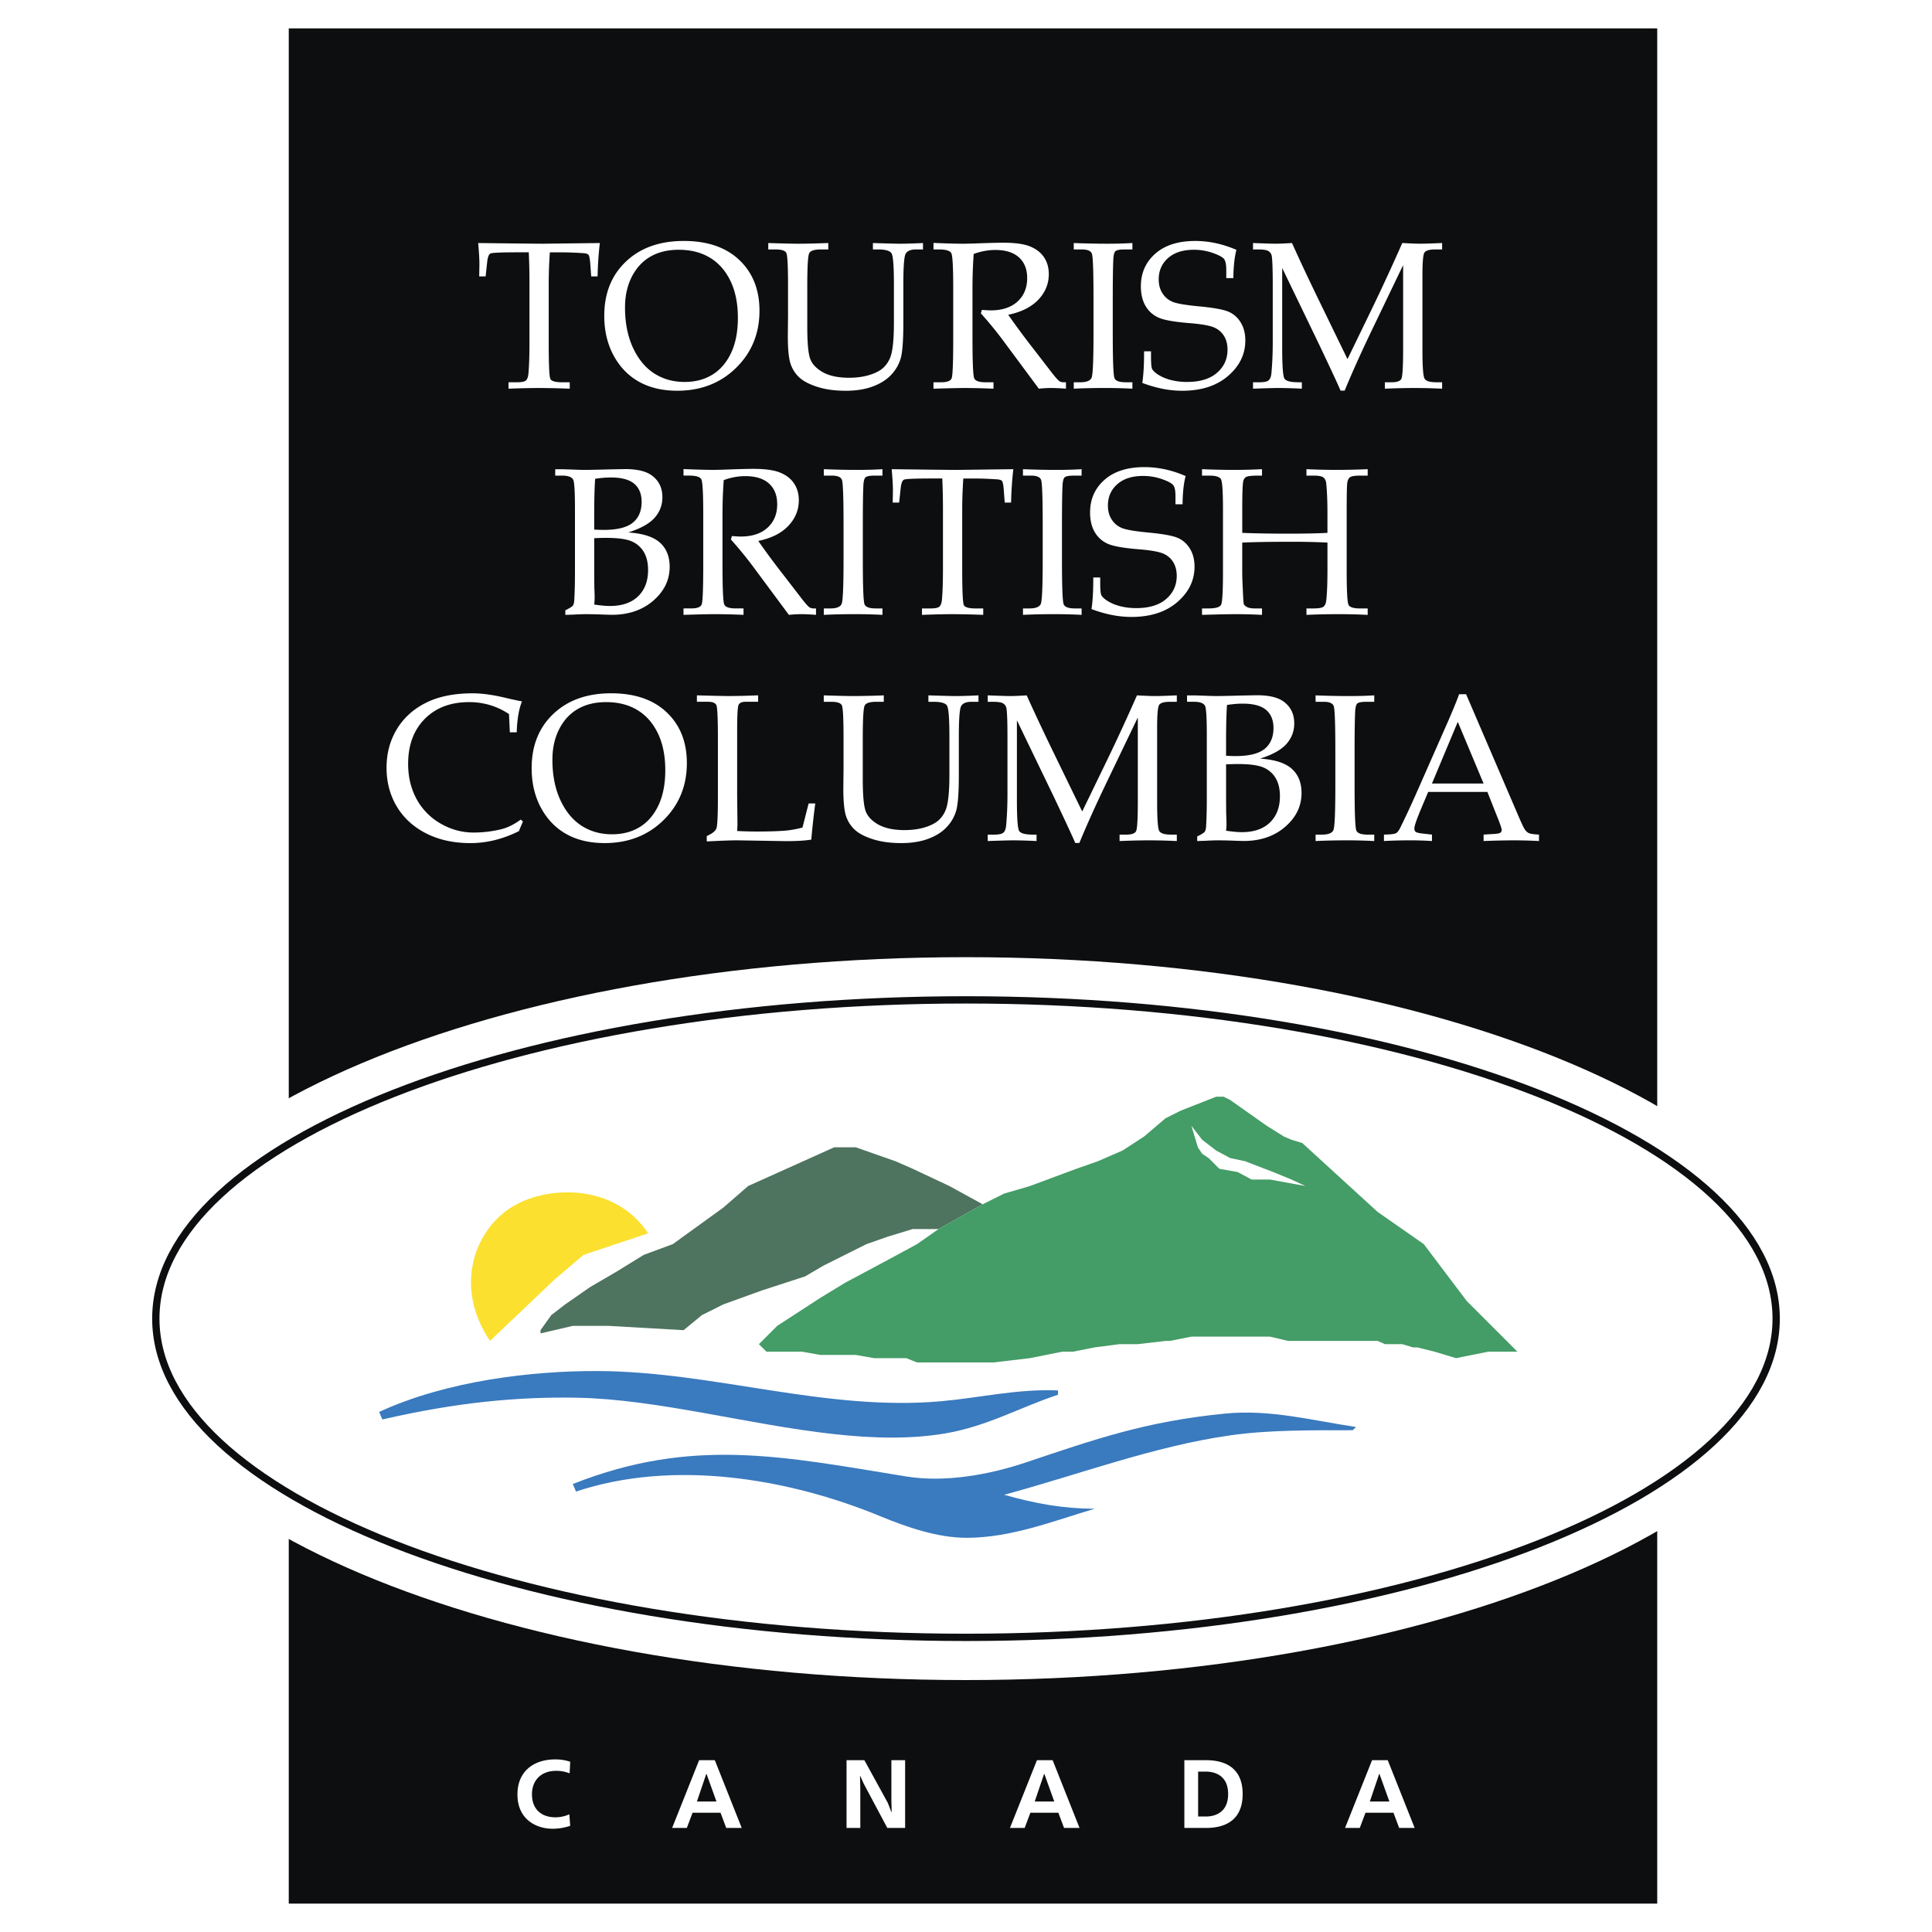 <svg xmlns="http://www.w3.org/2000/svg" width="2500" height="2500" viewBox="0 0 192.756 192.756"><g fill-rule="evenodd" clip-rule="evenodd"><path fill="#fff" d="M0 0h192.756v192.756H0V0z"/><path fill="#0c0e0f" d="M28.81 189.922h136.532V2.834H28.81v187.088z"/><path d="M96.378 95.498c47.007 0 85.345 16.199 85.345 36.061s-38.338 36.061-85.345 36.061c-47.006 0-85.344-16.199-85.344-36.061s38.338-36.061 85.344-36.061z" fill="#fff"/><path d="M96.378 99.758c44.521 0 80.831 14.285 80.831 31.801s-36.311 31.801-80.831 31.801-80.832-14.285-80.832-31.801 36.311-31.801 80.832-31.801z" fill="#fff" stroke="#0c0e0f" stroke-width=".728" stroke-linecap="round" stroke-linejoin="round" stroke-miterlimit="2.613"/><path d="M54.858 25.174a45.354 45.354 0 0 0-.112 3.229v5.823c0 2.166.056 3.358.164 3.581.108.22.499.332 1.165.332h.767v.641a84.761 84.761 0 0 0-3.065-.069 82.4 82.4 0 0 0-3.044.069v-.641h.858c.45 0 .743-.06.879-.178.136-.122.22-.352.254-.701.07-.798.101-1.824.101-3.086V28.34a62.83 62.83 0 0 0-.07-3.167h-1.042c-1.681 0-2.608.039-2.779.119-.171.077-.283.383-.335.914l-.146 1.37h-.642l.021-1.216c0-.492-.042-1.196-.122-2.113 3.675.045 5.837.069 6.486.069l5.649-.069a34.879 34.879 0 0 0-.223 3.33h-.635l-.101-1.338c-.042-.464-.102-.74-.174-.823-.077-.084-.241-.14-.502-.157a34.662 34.662 0 0 0-2.552-.083h-.8v-.002zM60.287 31.51c0-2.243.722-4.048 2.166-5.416 1.443-1.37 3.368-2.054 5.771-2.054 2.357 0 4.205.635 5.541 1.904 1.339 1.272 2.008 2.957 2.008 5.062 0 2.267-.777 4.164-2.329 5.691-1.552 1.523-3.511 2.287-5.872 2.287-1.479 0-2.751-.3-3.822-.899s-1.915-1.476-2.535-2.626c-.618-1.149-.928-2.467-.928-3.949zm2.071-.841c0 1.541.265 2.88.792 4.021.53 1.14 1.234 1.995 2.12 2.566.886.568 1.896.851 3.037.851 1.053 0 1.977-.24 2.765-.725.792-.485 1.412-1.207 1.866-2.166.453-.958.68-2.127.68-3.504 0-1.443-.251-2.678-.75-3.703-.502-1.025-1.189-1.796-2.061-2.312-.872-.52-1.903-.777-3.093-.777-1.092 0-2.03.227-2.821.684-.791.457-1.408 1.126-1.858 2.008-.45.882-.677 1.9-.677 3.057zM76.651 24.888v-.641c1.398.045 2.413.069 3.044.069.67 0 1.649-.024 2.943-.069v.641h-.747c-.638 0-1.025.122-1.154.37-.129.245-.195 1.354-.195 3.33v4.003c0 1.465.08 2.483.241 3.055.16.572.575 1.056 1.241 1.45.669.394 1.562.593 2.678.593 1.151 0 2.12-.212 2.912-.635.544-.292.941-.746 1.196-1.363.251-.614.376-1.786.376-3.508V28.33c0-1.782-.08-2.804-.24-3.058-.161-.254-.6-.384-1.322-.384h-.534v-.641c1.412.045 2.309.069 2.688.069.621 0 1.388-.024 2.309-.069v.641h-.694c-.537 0-.886.147-1.039.436-.154.29-.227 1.304-.227 3.048v3.832c0 1.75-.087 2.929-.261 3.54a3.997 3.997 0 0 1-.952 1.649c-.457.492-1.071.879-1.838 1.165s-1.667.429-2.703.429c-1.07 0-2.005-.129-2.811-.384-.802-.254-1.405-.568-1.813-.945a3.238 3.238 0 0 1-.879-1.374c-.178-.541-.269-1.461-.269-2.762l.021-1.942v-3.114c0-1.921-.056-2.999-.171-3.229-.111-.233-.471-.349-1.078-.349h-.722zM100.59 31.405a78.743 78.743 0 0 0 2.479 3.351l1.963 2.545c.35.437.58.684.695.747a.784.784 0 0 0 .359.091h.264v.641a19.014 19.014 0 0 0-1.48-.069c-.387 0-.797.024-1.225.069l-3.619-4.881a37.966 37.966 0 0 0-2.166-2.636l.105-.345c.393.031.686.048.879.048 1.137 0 2.025-.293 2.67-.878.643-.586.967-1.367.967-2.347 0-.878-.275-1.566-.82-2.061-.543-.492-1.332-.74-2.361-.74-.715 0-1.432.133-2.154.398a47.29 47.29 0 0 0-.121 3.473v4.934c0 2.406.059 3.738.174 4 .115.261.488.394 1.123.394h.799v.641a73.706 73.706 0 0 0-2.811-.069c-.586 0-1.646.024-3.177.069v-.641h.767c.585 0 .931-.129 1.039-.384.111-.254.164-1.597.164-4.031v-4.913c0-2.11-.062-3.292-.188-3.543-.125-.255-.537-.38-1.23-.38h-.551v-.652c1.266.052 2.231.08 2.901.08.45 0 1.095-.017 1.942-.052.98-.031 1.684-.048 2.113-.048 1.178 0 2.07.122 2.682.373.609.248 1.074.606 1.387 1.077.318.471.479 1.032.479 1.684 0 .963-.346 1.81-1.039 2.546-.695.735-1.699 1.237-3.009 1.509zM107.129 38.139h.641c.635 0 1.016-.153 1.141-.46s.188-1.775.188-4.404v-3.463c0-2.723-.053-4.226-.164-4.505-.107-.279-.436-.419-.979-.419h-.826v-.641c1.129.045 2.244.069 3.35.069.918 0 1.754-.024 2.5-.069v.641h-.783c-.484 0-.789.06-.91.174-.123.115-.195.408-.213.879-.035.729-.053 2.026-.053 3.892v3.525c0 2.65.059 4.107.174 4.376.115.268.484.404 1.113.404h.672v.641a51.123 51.123 0 0 0-2.736-.069c-1.15 0-2.189.024-3.113.069v-.64h-.002zM123.359 24.93c-.191.708-.293 1.646-.307 2.818h-.707v-.816c0-.53-.07-.893-.213-1.081-.143-.192-.516-.395-1.119-.61a5.68 5.68 0 0 0-1.904-.321c-1.092 0-1.945.275-2.57.826-.623.551-.934 1.262-.934 2.127 0 .543.125 1.011.383 1.402.254.394.6.676 1.033.851.432.171 1.35.324 2.75.453 1.406.136 2.354.317 2.846.541a2.62 2.62 0 0 1 1.186 1.084c.297.495.443 1.084.443 1.768 0 1.367-.572 2.545-1.717 3.532-1.143.987-2.666 1.482-4.574 1.482-.654 0-1.314-.066-1.977-.198a12.427 12.427 0 0 1-2.01-.586c.123-.819.182-1.869.176-3.149h.693v.513c0 .659.035 1.067.102 1.224.068.157.23.325.48.502.377.265.82.467 1.34.606a6.429 6.429 0 0 0 1.674.209c1.289 0 2.283-.303 2.984-.91.701-.604 1.053-1.374 1.053-2.309 0-.544-.121-1.004-.359-1.384a2.12 2.12 0 0 0-1-.84c-.43-.185-1.225-.325-2.381-.422-1.539-.122-2.586-.303-3.137-.551a2.809 2.809 0 0 1-1.297-1.157c-.312-.53-.471-1.186-.471-1.967 0-1.329.482-2.417 1.441-3.26.961-.844 2.287-1.266 3.984-1.266.682 0 1.363.073 2.047.22s1.373.369 2.062.669zM139.99 26.45l-3.035 6.315c-1.141 2.371-2.07 4.438-2.799 6.21h-.408c-.254-.606-.977-2.162-2.17-4.669l-3.654-7.57v7.898c0 1.837.074 2.884.221 3.131s.6.373 1.363.373h.377v.641a50.977 50.977 0 0 0-2.309-.069c-.43 0-1.283.024-2.562.069v-.641h.662c.449 0 .75-.066.898-.195.15-.129.242-.363.275-.705.088-.952.133-1.98.133-3.086v-5.781c0-1.395-.031-2.319-.09-2.769a.721.721 0 0 0-.305-.53c-.17-.122-.518-.185-1.035-.185h-.539v-.641c1.186.045 1.928.069 2.234.069.391 0 .941-.024 1.656-.069.822 1.83 1.775 3.85 2.85 6.057l2.688 5.527 2.482-5.119a204.505 204.505 0 0 0 2.982-6.465c.85.045 1.449.069 1.799.069.4 0 1.127-.024 2.176-.069v.641h-.666c-.596 0-.963.105-1.098.311-.133.209-.199.956-.199 2.246v7.466c0 1.663.07 2.615.209 2.859.139.248.529.37 1.172.37h.582v.641a57.435 57.435 0 0 0-2.717-.069c-.955 0-1.951.024-2.994.069v-.641h.676c.537 0 .861-.119.973-.353.115-.237.172-1.245.172-3.03V26.45zM62.678 53.123c1.464.094 2.521.436 3.166 1.018.648.582.969 1.388.969 2.413 0 1.304-.541 2.423-1.628 3.369-1.085.941-2.466 1.416-4.143 1.416l-.806-.021a45.356 45.356 0 0 0-1.726-.042c-.342 0-.76.014-1.259.042l-.847.028v-.457c.422-.206.673-.362.75-.471.081-.108.126-.29.14-.541.049-.812.07-1.733.07-2.769v-6.367c0-1.702-.059-2.665-.181-2.891-.15-.265-.516-.397-1.095-.397h-.694v-.634h.848l.941.031c.488.021.875.031 1.154.031.429 0 1.277-.017 2.542-.052l1.492-.028c1.172 0 2.047.202 2.626.61.729.52 1.091 1.252 1.091 2.197 0 .777-.254 1.458-.771 2.043-.513.586-1.395 1.078-2.639 1.472zm-3.393-.286c.342.021.655.031.941.031 1.353 0 2.326-.241 2.912-.722.586-.477.878-1.171.878-2.078 0-.781-.247-1.384-.735-1.803-.492-.418-1.276-.627-2.35-.627-.478 0-.994.045-1.552.132-.063.83-.094 2.089-.094 3.77v1.297zm0 7.479c.635.094 1.157.143 1.572.143 1.207 0 2.142-.324 2.808-.966.662-.645.994-1.517.994-2.622 0-.736-.146-1.342-.439-1.823a2.554 2.554 0 0 0-1.231-1.05c-.526-.223-1.37-.334-2.528-.334-.345 0-.74.01-1.175.031v3.626l.011 1.286c.021.464.031.82.031 1.064a6.354 6.354 0 0 1-.043.645zM75.653 53.97a78.743 78.743 0 0 0 2.479 3.351l1.963 2.545c.349.436.579.684.694.746a.787.787 0 0 0 .359.091h.265v.642a19.11 19.11 0 0 0-1.482-.07c-.387 0-.795.024-1.224.07l-3.62-4.882a38.684 38.684 0 0 0-2.165-2.637l.104-.345c.394.031.687.049.879.049 1.137 0 2.025-.293 2.671-.879.642-.586.966-1.367.966-2.347 0-.879-.275-1.565-.819-2.061-.544-.492-1.332-.739-2.361-.739-.715 0-1.433.132-2.155.397a46.698 46.698 0 0 0-.123 3.473v4.934c0 2.406.06 3.738.175 3.999.115.262.488.395 1.123.395h.799v.642a73.904 73.904 0 0 0-2.811-.07c-.586 0-1.646.024-3.177.07v-.642h.767c.585 0 .931-.129 1.039-.384.112-.254.164-1.597.164-4.031v-4.913c0-2.11-.063-3.292-.188-3.543-.125-.255-.537-.38-1.231-.38h-.551v-.652c1.266.052 2.232.08 2.901.08.449 0 1.095-.017 1.942-.052.98-.031 1.685-.049 2.113-.049 1.179 0 2.071.122 2.681.373.61.248 1.074.607 1.388 1.078.317.47.479 1.032.479 1.684 0 .963-.346 1.81-1.04 2.546-.689.737-1.694 1.239-3.004 1.511zM82.191 60.704h.641c.635 0 1.015-.153 1.141-.46.125-.308.188-1.775.188-4.404v-3.463c0-2.724-.052-4.226-.164-4.505-.107-.279-.436-.419-.979-.419h-.826v-.642c1.13.045 2.245.07 3.351.07.917 0 1.754-.024 2.5-.07v.642h-.784c-.484 0-.788.06-.91.175-.122.115-.195.408-.212.878-.035.729-.052 2.026-.052 3.892v3.525c0 2.65.059 4.107.174 4.376.115.268.484.404 1.113.404h.672v.642c-.836-.045-1.75-.07-2.737-.07-1.151 0-2.19.024-3.114.07v-.641h-.002zM96.111 47.739A45.373 45.373 0 0 0 96 50.968v5.823c0 2.166.056 3.358.164 3.582.108.22.499.331 1.165.331h.768v.642a85.142 85.142 0 0 0-3.066-.07c-.844 0-1.858.024-3.044.07v-.642h.857c.45 0 .743-.06.879-.178.136-.122.22-.353.255-.701.069-.798.101-1.823.101-3.086v-5.833c0-1.151-.021-2.204-.069-3.167h-1.043c-1.68 0-2.608.039-2.778.119-.171.077-.283.383-.335.914l-.146 1.37h-.642l.021-1.217c0-.492-.042-1.196-.122-2.113 3.675.045 5.837.07 6.486.07l5.649-.07a35.253 35.253 0 0 0-.223 3.33h-.635l-.102-1.339c-.041-.464-.102-.739-.174-.823-.078-.083-.242-.139-.502-.156a34.648 34.648 0 0 0-2.553-.084h-.8v-.001zM102.061 60.704h.641c.635 0 1.016-.153 1.141-.46.125-.308.188-1.775.188-4.404v-3.463c0-2.724-.053-4.226-.164-4.505-.107-.279-.436-.419-.979-.419h-.826v-.642c1.129.045 2.244.07 3.35.07.918 0 1.754-.024 2.5-.07v.642h-.783c-.484 0-.789.06-.91.175-.123.115-.195.408-.213.878-.035.729-.053 2.026-.053 3.892v3.525c0 2.65.059 4.107.174 4.376.115.268.484.404 1.113.404h.672v.642c-.836-.045-1.75-.07-2.736-.07-1.15 0-2.189.024-3.113.07v-.641h-.002zM118.291 47.495c-.191.708-.293 1.646-.307 2.817h-.707v-.815c0-.53-.07-.893-.213-1.081-.143-.192-.516-.395-1.119-.61a5.68 5.68 0 0 0-1.904-.321c-1.092 0-1.945.275-2.57.826-.623.551-.934 1.262-.934 2.127 0 .544.125 1.011.383 1.401.254.394.6.677 1.033.851.432.171 1.35.325 2.75.454 1.406.136 2.354.317 2.846.541.496.227.889.586 1.186 1.084.297.495.443 1.084.443 1.768 0 1.367-.572 2.545-1.717 3.532-1.143.987-2.666 1.482-4.574 1.482-.654 0-1.314-.066-1.977-.199a12.427 12.427 0 0 1-2.01-.586c.123-.819.182-1.869.176-3.148h.693v.512c0 .66.035 1.067.102 1.224.068.157.23.324.48.502.377.265.82.467 1.34.606.516.14 1.076.209 1.674.209 1.289 0 2.283-.303 2.984-.91.701-.604 1.053-1.374 1.053-2.309 0-.544-.121-1.004-.359-1.385a2.125 2.125 0 0 0-1-.84c-.43-.185-1.225-.324-2.381-.422-1.539-.122-2.586-.304-3.137-.551a2.805 2.805 0 0 1-1.297-1.158c-.312-.53-.471-1.186-.471-1.966 0-1.329.482-2.417 1.441-3.26.961-.844 2.287-1.266 3.984-1.266.68 0 1.363.074 2.047.22.685.148 1.373.371 2.062.671zM123.938 54.134v2.852c0 .489.018 1.064.053 1.727.041.924.072 1.437.1 1.538.029.098.127.199.297.3.172.101.447.153.826.153h.697v.642c-.885-.045-1.74-.07-2.566-.07-.795 0-1.936.024-3.42.07v-.642h.631c.719 0 1.141-.122 1.27-.363s.191-1.35.191-3.327v-6.158c0-1.785-.066-2.8-.199-3.04-.133-.241-.512-.363-1.137-.363h-.756v-.642c1.123.045 2.168.07 3.135.07.977 0 1.924-.024 2.852-.07v.642h-.439c-.635 0-1.025.053-1.174.153-.15.102-.244.269-.275.502-.057.374-.084 1.283-.084 2.727v2.329c1.213.052 2.754.08 4.627.08 1.586 0 2.881-.028 3.873-.08v-1.991c0-1.165-.041-2.145-.121-2.933-.027-.279-.123-.481-.279-.603-.154-.122-.475-.185-.959-.185h-.736v-.642c1.043.045 2.031.07 2.965.07 1.008 0 2.057-.024 3.145-.07v.642h-.777c-.523 0-.857.06-1.004.175-.146.115-.236.328-.266.638-.031.311-.049 1.287-.049 2.926v5.652c0 2.089.062 3.257.182 3.498s.492.363 1.119.363h.795v.642a60.76 60.76 0 0 0-2.91-.07 68.97 68.97 0 0 0-3.199.07v-.642h.705c.52 0 .852-.06 1-.178.15-.122.244-.342.275-.67.078-.701.115-1.723.115-3.065v-2.657a68.95 68.95 0 0 0-3.678-.081c-2.126.001-3.734.029-4.825.081zM50.867 73.062l-.084-1.817a7.063 7.063 0 0 0-1.903-.899 7.207 7.207 0 0 0-2.079-.296c-1.841 0-3.312.558-4.421 1.673-1.105 1.12-1.66 2.612-1.66 4.488 0 1.312.283 2.483.844 3.512a6.225 6.225 0 0 0 2.396 2.444c1.036.596 2.127.896 3.281.896.91 0 1.813-.105 2.706-.314.666-.157 1.338-.484 2.012-.983l.216.206c-.143.314-.279.631-.401.949-.795.397-1.597.694-2.406.896-.805.199-1.618.3-2.434.3-1.677 0-3.148-.324-4.417-.969-1.273-.649-2.246-1.542-2.929-2.682-.68-1.14-1.022-2.43-1.022-3.867 0-1.437.345-2.723 1.032-3.856s1.66-2.012 2.919-2.636c1.255-.624 2.8-.935 4.63-.935.962 0 2.085.157 3.372.471.642.15 1.161.262 1.562.335-.307.729-.481 1.757-.53 3.086h-.684v-.002zM53.043 76.639c0-2.242.722-4.048 2.165-5.415 1.444-1.37 3.369-2.054 5.771-2.054 2.357 0 4.205.635 5.541 1.904 1.339 1.272 2.008 2.957 2.008 5.062 0 2.267-.778 4.164-2.33 5.691-1.552 1.523-3.511 2.287-5.872 2.287-1.478 0-2.751-.3-3.821-.899-1.071-.6-1.915-1.476-2.535-2.626-.617-1.15-.927-2.467-.927-3.95zm2.071-.84c0 1.541.265 2.88.792 4.021.531 1.14 1.234 1.995 2.12 2.566.886.568 1.897.851 3.038.851 1.053 0 1.977-.24 2.765-.725.792-.485 1.413-1.207 1.866-2.166.453-.959.68-2.127.68-3.504 0-1.443-.251-2.678-.75-3.703-.502-1.025-1.189-1.796-2.061-2.312-.872-.52-1.904-.777-3.093-.777-1.092 0-2.03.227-2.821.684-.792.457-1.408 1.126-1.858 2.008-.451.882-.678 1.9-.678 3.057zM73.546 82.909c.666.035 1.319.052 1.95.052 1.283 0 2.284-.035 3.006-.101a10.678 10.678 0 0 0 1.562-.296l.614-2.403h.662a77.1 77.1 0 0 0-.397 3.606c-.613.104-1.45.153-2.514.153l-4.861-.08c-.655 0-1.674.038-3.055.111v-.54c.544-.237.865-.496.966-.768.098-.272.147-1.35.147-3.236v-5.621c0-2.043-.049-3.18-.147-3.417-.101-.234-.376-.353-.833-.353H69.53v-.641c1.622.045 2.699.069 3.229.069.708 0 1.67-.024 2.88-.069v.641h-1.266c-.359 0-.589.105-.684.311-.098.209-.143 1.074-.143 2.591v6.506l.032 2.884-.032.601zM82.187 70.018v-.641c1.398.045 2.413.069 3.044.069a92.8 92.8 0 0 0 2.943-.069v.641h-.747c-.638 0-1.025.122-1.154.37-.13.244-.195 1.354-.195 3.33v4.003c0 1.465.08 2.483.24 3.055.16.572.575 1.056 1.242 1.45.669.394 1.562.593 2.678.593 1.151 0 2.12-.212 2.912-.635.544-.292.941-.746 1.196-1.363.251-.613.376-1.785.376-3.508V73.46c0-1.782-.08-2.804-.24-3.058s-.6-.384-1.321-.384h-.534v-.641c1.413.045 2.309.069 2.688.069.621 0 1.388-.024 2.308-.069v.641h-.693c-.537 0-.886.147-1.04.436-.153.29-.227 1.304-.227 3.048v3.832c0 1.75-.087 2.929-.261 3.539a4.002 4.002 0 0 1-.952 1.649c-.457.492-1.07.879-1.838 1.165-.767.286-1.667.429-2.702.429-1.071 0-2.005-.129-2.811-.384-.802-.254-1.405-.568-1.813-.945a3.247 3.247 0 0 1-.879-1.374c-.178-.541-.268-1.461-.268-2.762l.021-1.942v-3.114c0-1.921-.056-2.999-.171-3.229-.112-.233-.471-.349-1.078-.349h-.724v.001zM113.521 71.58l-3.033 6.315c-1.141 2.371-2.072 4.438-2.801 6.21h-.408c-.254-.606-.977-2.162-2.168-4.669l-3.654-7.57v7.898c0 1.837.072 2.884.219 3.131.146.248.6.374 1.363.374h.377v.641a50.977 50.977 0 0 0-2.309-.069c-.43 0-1.283.024-2.562.069v-.641h.662c.449 0 .75-.066.9-.195.148-.129.24-.363.275-.705.086-.952.133-1.98.133-3.086v-5.781c0-1.395-.031-2.319-.092-2.769a.72.72 0 0 0-.303-.53c-.172-.122-.52-.185-1.035-.185h-.541v-.641c1.186.045 1.928.069 2.234.069.391 0 .941-.024 1.656-.069.824 1.83 1.775 3.85 2.85 6.057l2.688 5.527 2.482-5.119a200.082 200.082 0 0 0 2.982-6.465c.852.045 1.451.069 1.799.069.4 0 1.127-.024 2.176-.069v.641h-.666c-.596 0-.961.105-1.098.311-.133.209-.199.956-.199 2.246v7.466c0 1.663.07 2.615.209 2.859.141.248.531.37 1.172.37h.582v.641a57.369 57.369 0 0 0-2.717-.069c-.955 0-1.951.024-2.994.069v-.641h.676c.537 0 .861-.119.973-.353.115-.237.172-1.245.172-3.03V71.58zM125.719 75.688c1.465.094 2.521.436 3.166 1.018.648.583.969 1.388.969 2.413 0 1.304-.539 2.424-1.627 3.368-1.086.942-2.467 1.417-4.143 1.417l-.807-.021a43.32 43.32 0 0 0-1.727-.042c-.342 0-.76.014-1.258.042l-.848.027v-.457c.422-.206.674-.363.75-.471.08-.108.125-.29.139-.541.049-.812.07-1.733.07-2.769v-6.367c0-1.702-.059-2.664-.182-2.891-.15-.265-.516-.398-1.094-.398h-.695v-.634h.848l.941.031c.488.021.875.031 1.154.031.43 0 1.277-.017 2.543-.052l1.492-.028c1.172 0 2.047.202 2.625.61.729.52 1.092 1.252 1.092 2.197 0 .777-.254 1.458-.771 2.043-.51.588-1.393 1.079-2.637 1.474zm-3.393-.286c.342.021.654.031.941.031 1.352 0 2.326-.24 2.912-.722.584-.478.877-1.172.877-2.078 0-.781-.246-1.385-.734-1.803-.492-.419-1.277-.628-2.35-.628-.479 0-.994.045-1.553.132-.062.83-.094 2.089-.094 3.77v1.298h.001zm0 7.479c.635.094 1.156.143 1.572.143 1.207 0 2.141-.324 2.807-.966.662-.645.994-1.517.994-2.622 0-.735-.146-1.343-.439-1.823a2.56 2.56 0 0 0-1.23-1.05c-.527-.223-1.371-.335-2.529-.335-.344 0-.738.01-1.174.031v3.627l.01 1.286c.021.464.031.82.031 1.063a6.05 6.05 0 0 1-.042.646zM131.256 83.269h.641c.635 0 1.016-.153 1.141-.46.127-.307.189-1.775.189-4.404v-3.463c0-2.723-.053-4.226-.164-4.505-.109-.279-.436-.419-.98-.419h-.826v-.641c1.129.045 2.246.069 3.352.069.916 0 1.754-.024 2.5-.069v.641h-.785c-.484 0-.787.06-.91.174-.121.115-.195.408-.213.879-.035.729-.053 2.026-.053 3.892v3.525c0 2.65.061 4.107.176 4.376s.484.405 1.111.405h.674v.641a51.255 51.255 0 0 0-2.738-.069c-1.15 0-2.189.024-3.113.069v-.641h-.002zM148.395 79.007h-5.904l-.693 1.646c-.457 1.088-.688 1.758-.688 2.002 0 .157.047.269.129.338.084.066.301.123.65.164l.979.112v.641a32.263 32.263 0 0 0-2.207-.069c-.98 0-1.842.024-2.584.069v-.641l.307-.011c.479-.014.785-.063.924-.146.141-.087.289-.296.447-.631.48-.98.977-2.04 1.482-3.177l2.807-6.364c.75-1.688 1.262-2.915 1.533-3.679h.695l5.168 12.026c.348.816.578 1.308.697 1.475.115.167.246.286.396.356.15.073.484.122 1.012.15v.641a50.12 50.12 0 0 0-2.535-.069 87.5 87.5 0 0 0-2.992.069v-.641l1.012-.063c.359-.024.576-.062.641-.111a.334.334 0 0 0 .154-.286c0-.122-.102-.442-.303-.959l-1.127-2.842zm-5.528-.837h5.15l-2.574-6.151-2.576 6.151zM56.803 181.012a3.345 3.345 0 0 1-1.41.301c-1.217 0-2.318-.666-2.318-2.299 0-1.381.898-2.338 2.415-2.338.512 0 .947.096 1.342.25l.058-1.158a4.668 4.668 0 0 0-1.497-.232c-2.125 0-3.767 1.17-3.767 3.498 0 2.463 1.835 3.42 3.516 3.42.541 0 1.149-.088 1.748-.291l-.087-1.151zM69.752 175.613l-2.694 6.762h1.468l.57-1.518h2.791l.57 1.518h1.546l-2.686-6.762h-1.565zm-.221 4.125l.937-2.764h.019l.995 2.764h-1.951zM84.46 175.613v6.762h1.373v-3.98l-.03-1.198h.03l.337.754 2.357 4.424h1.777v-6.762h-1.371v3.979l.029 1.199h-.029l-.357-.918-2.338-4.26H84.46zM103.457 175.613l-2.695 6.762h1.469l.57-1.518h2.791l.57 1.518h1.545l-2.686-6.762h-1.564zm-.223 4.125l.938-2.764h.02l.994 2.764h-1.952zM118.164 175.613v6.762h2.135c3.111 0 3.682-1.902 3.682-3.381 0-3.119-2.482-3.381-3.682-3.381h-2.135zm1.373 1.141h.781c.416 0 2.213.076 2.213 2.24s-1.797 2.24-2.213 2.24h-.781v-4.48zM136.891 175.613l-2.695 6.762h1.469l.57-1.518h2.791l.57 1.518h1.545l-2.686-6.762h-1.564zm-.223 4.125l.938-2.764h.02l.994 2.764h-1.952z" fill="#fff"/><path fill="#4e735f" d="M93.641 122.621h-2.576l-2.469.752-2.146.752-4.294 2.146-1.824 1.073-4.294 1.396-3.864 1.395-2.147 1.074-1.825 1.502-7.513-.43h-3.542l-3.22.752v-.322L55 131.209l1.396-1.074 2.468-1.717 2.576-1.502 2.791-1.719 2.898-1.072 5.045-3.65 2.469-2.147 8.586-3.863h2.147l1.825.642 2.147.752 1.717.752 3.649 1.717 3.327 1.824-4.4 2.469z"/><path fill="#449c66" d="M146.344 129.812l5.045 5.045h-2.899l-3.22.645-2.147-.645-1.717-.427h-.429l-1.075-.323h-1.716l-.752-.322h-8.909l-1.824-.43h-7.836l-2.146.43h-.43l-2.791.322h-1.824l-2.469.323-2.146.427h-1.075l-3.22.645-3.649.43h-7.621l-1.073-.43h-3.22l-1.825-.322h-3.542l-1.825-.323h-3.542l-.751-.75 1.825-1.826 4.293-2.789 2.469-1.504 4.615-2.468 2.576-1.395 2.147-1.504 4.4-2.469 2.147-1.072 2.576-.752 4.617-1.717 2.146-.752 2.469-1.072 2.147-1.396 2.146-1.825 1.502-.752 3.543-1.394h.75l.645.322 3.65 2.576 1.717 1.073.752.322 1.072.322 7.514 6.869 4.615 3.221 4.295 5.687z"/><path fill="#fff" d="M130.242 118.328l-3.541-.644h-1.826l-1.395-.75-1.824-.323-1.074-1.074-.644-.43-.428-.642-.645-2.147 1.073 1.395 1.396 1.074 1.395.75 1.503.322 2.791 1.075 1.825.75 1.394.644z"/><path d="M134.965 142.693c-4.086 0-8.396-.033-12.201.508-7.648 1.088-15.107 3.914-22.576 5.932 3.088.879 5.861 1.381 9.018 1.396-4.172 1.246-8.35 2.898-12.773 2.898-2.9 0-5.97-1.068-8.587-2.146-9.33-3.85-20.75-5.678-30.376-2.469l-.322-.752c11.934-4.717 20.946-2.752 33.274-.752 3.854.625 8.263-.17 11.915-1.395 6.982-2.344 12.027-4.113 19.908-4.881 4.51-.438 8.676.691 13.043 1.338l-.323.323z" fill="#3a7abe"/><path d="M38.148 141.621l-.322-.752c6.748-3.113 15.258-4.109 21.854-4.08 11.526.051 22.709 4.057 34.283 3.006 3.877-.352 7.541-1.24 11.592-1.072v.43c-3.939 1.312-7.064 3.152-11.27 3.863-3.508.592-7.276.488-11.15.057-8.525-.945-17.57-3.473-25.521-3.621-5.883-.112-12.016.448-19.466 2.169z" fill="#3a7abe"/><path d="M64.66 123.051c-3.263-5.02-10.273-4.893-13.888-2.438-3.396 2.307-5.517 7.732-1.89 13.172l6.44-6.119 2.898-2.469 6.44-2.146z" fill="#fbe02f"/></g></svg>